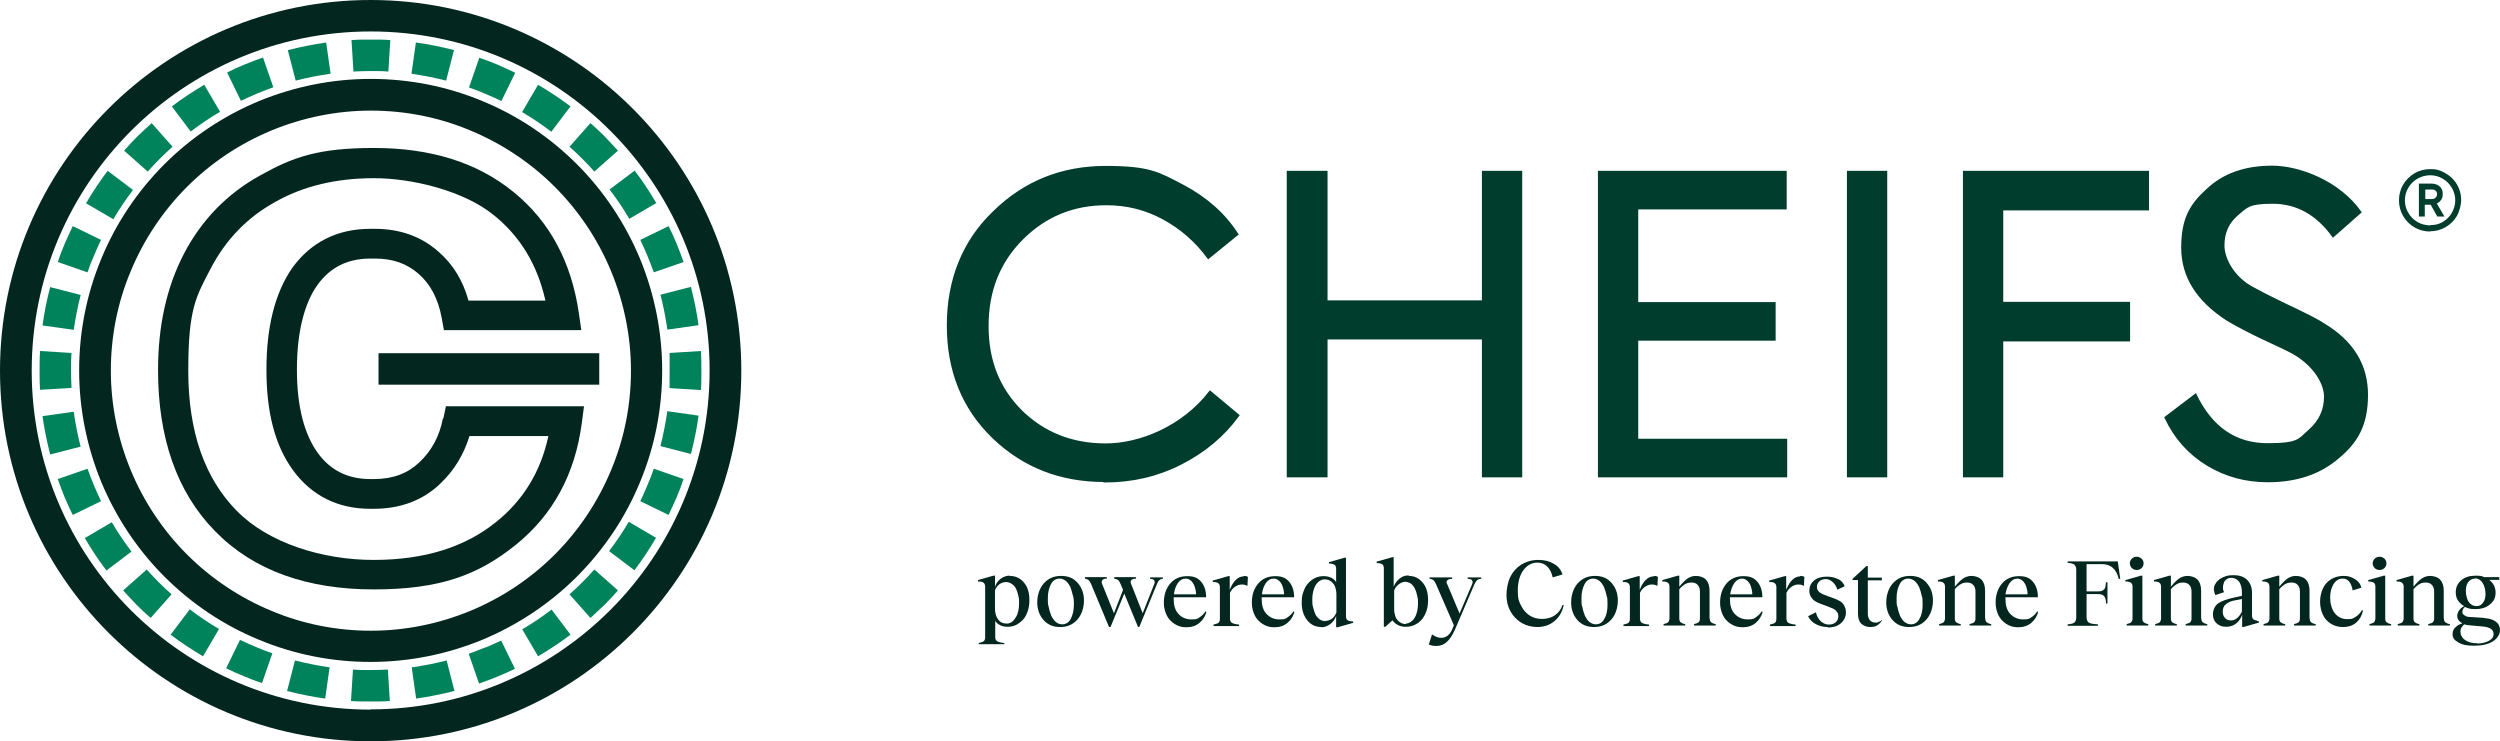 <?xml version="1.0" encoding="UTF-8"?>
<svg id="Layer_1" xmlns="http://www.w3.org/2000/svg" version="1.1" viewBox="0 0 1017.1 301.5">
  <!-- Generator: Adobe Illustrator 29.8.1, SVG Export Plug-In . SVG Version: 2.1.1 Build 2)  -->
  <defs>
    <style>
      .st0 {
        stroke: #003d2d;
        stroke-miterlimit: 10;
      }

      .st0, .st1 {
        fill: #003d2d;
      }

      .st2 {
        fill: #00825a;
      }

      .st3 {
        fill: #03271e;
      }
    </style>
  </defs>
  <g id="Layer_11" data-name="Layer_1">
    <g>
      <path class="st3" d="M150.8,0C67.5,0,0,67.5,0,150.8s67.5,150.8,150.8,150.8,150.8-67.5,150.8-150.8S234,0,150.8,0ZM150.8,288.7c-76.2,0-137.9-61.8-137.9-137.9S74.6,12.8,150.8,12.8s137.9,61.8,137.9,137.9-61.8,137.9-137.9,137.9h0Z"/>
      <path class="st3" d="M234.7,66.8c-11-11-24.1-19.8-38.5-25.7-14.4-6-29.8-9-45.4-9s-31,3.1-45.4,9c-14.4,6-27.5,14.7-38.5,25.7s-19.8,24.1-25.7,38.5c-6,14.4-9,29.8-9,45.4s3.1,31,9,45.4c6,14.4,14.7,27.5,25.7,38.5s24.1,19.8,38.5,25.7c14.4,6,29.8,9,45.4,9s31-3.1,45.4-9c14.4-6,27.5-14.7,38.5-25.7s19.8-24.1,25.7-38.5c6-14.4,9-29.8,9-45.4s-3.1-31-9-45.4c-6-14.4-14.7-27.5-25.7-38.5ZM248.6,191.3c-5.3,12.8-13.1,24.5-22.9,34.3-9.8,9.8-21.5,17.6-34.3,22.9-12.8,5.3-26.6,8.1-40.5,8.1s-27.7-2.7-40.5-8.1c-12.8-5.3-24.5-13.1-34.3-22.9-9.8-9.8-17.6-21.5-22.9-34.3-5.3-12.8-8.1-26.6-8.1-40.5s2.7-27.7,8.1-40.5c5.3-12.8,13.1-24.5,22.9-34.3s21.5-17.6,34.3-22.9c12.8-5.3,26.6-8.1,40.5-8.1s27.7,2.7,40.5,8.1c12.8,5.3,24.5,13.1,34.3,22.9s17.6,21.5,22.9,34.3c5.3,12.8,8.1,26.6,8.1,40.5s-2.7,27.7-8.1,40.5Z"/>
      <g>
        <path class="st2" d="M150.8,28.9c2.4,0,4.8,0,7.2.2l.8-12.8c-2.6-.2-5.3-.2-7.9-.2s-5.3,0-7.9.2l.8,12.8c2.4-.1,4.8-.2,7.2-.2h-.2Z"/>
        <path class="st2" d="M134.5,30l-1.8-12.7c-5.2.7-10.4,1.8-15.6,3.1l3.2,12.4c4.6-1.2,9.3-2.1,14.1-2.8h.1Z"/>
        <path class="st2" d="M184.8,20.4c-5.1-1.3-10.3-2.4-15.6-3.1l-1.8,12.7c4.7.7,9.4,1.6,14.1,2.8l3.2-12.4h.1Z"/>
        <path class="st2" d="M104.5,38.1c2.2-.9,4.5-1.8,6.7-2.6l-4.2-12.1c-2.5.9-5,1.8-7.4,2.8s-4.9,2.1-7.2,3.3l5.6,11.5c2.2-1,4.3-2,6.5-2.9Z"/>
        <path class="st2" d="M204,41.1l5.6-11.5c-2.4-1.2-4.8-2.2-7.2-3.3-2.4-1-4.9-2-7.4-2.8l-4.2,12.1c2.3.8,4.5,1.6,6.7,2.6,2.2.9,4.4,1.9,6.5,2.9h0Z"/>
        <path class="st2" d="M89.6,45.6l-6.5-11.1c-4.6,2.7-9,5.6-13.2,8.8l7.7,10.2c3.8-2.9,7.8-5.6,11.9-8h0Z"/>
        <path class="st2" d="M232.1,43.3c-4.2-3.2-8.6-6.1-13.2-8.8l-6.5,11.1c4.1,2.4,8.1,5.1,11.9,8l7.7-10.2h.1Z"/>
        <path class="st2" d="M65,64.6c1.7-1.7,3.4-3.3,5.2-4.9l-8.5-9.6c-2,1.8-3.9,3.6-5.8,5.4-1.9,1.9-3.7,3.8-5.4,5.8l9.6,8.5c1.6-1.8,3.2-3.5,4.9-5.2Z"/>
        <path class="st2" d="M236.9,64.6c1.7,1.7,3.3,3.4,4.9,5.2l9.6-8.5c-1.8-2-3.6-3.9-5.4-5.8-1.9-1.9-3.8-3.7-5.8-5.4l-8.5,9.6c1.8,1.6,3.5,3.2,5.2,4.9Z"/>
        <path class="st2" d="M54,77.2l-10.2-7.7c-3.2,4.2-6.1,8.6-8.8,13.2l11.1,6.5c2.4-4.1,5.1-8.1,8-11.9h0Z"/>
        <path class="st2" d="M255.9,89.1l11.1-6.5c-2.7-4.6-5.6-9-8.8-13.2l-10.2,7.7c2.9,3.8,5.6,7.8,8,11.9h-.1Z"/>
        <path class="st2" d="M38.2,104.1c.9-2.2,1.9-4.4,2.9-6.5l-11.5-5.6c-1.2,2.4-2.2,4.8-3.3,7.2-1,2.4-2,4.9-2.8,7.4l12.1,4.2c.8-2.3,1.6-4.5,2.6-6.7Z"/>
        <path class="st2" d="M263.4,104.1c.9,2.2,1.8,4.5,2.6,6.7l12.1-4.2c-.9-2.5-1.8-5-2.8-7.4s-2.1-4.9-3.3-7.2l-11.5,5.6c1,2.2,2,4.3,2.9,6.5h0Z"/>
        <path class="st2" d="M32.8,120l-12.4-3.2c-1.3,5.1-2.4,10.3-3.1,15.6l12.7,1.8c.7-4.7,1.6-9.4,2.8-14.1h0Z"/>
        <path class="st2" d="M271.5,134.1l12.7-1.8c-.7-5.2-1.8-10.4-3.1-15.6l-12.4,3.2c1.2,4.6,2.1,9.3,2.8,14.1h0Z"/>
        <path class="st2" d="M28.9,150.8c0-2.4,0-4.8.2-7.2l-12.8-.8c-.2,2.6-.2,5.3-.2,7.9s0,5.3.2,7.9l12.8-.8c-.1-2.4-.2-4.8-.2-7.2v.2Z"/>
        <path class="st2" d="M285.2,142.8l-12.8.8c.1,1.8,0,7.4,0,11.2v3.1l12.8.8c.2-1.5.2-13.2,0-15.9h0Z"/>
        <path class="st2" d="M30,167.5l-12.7,1.8c.7,5.2,1.8,10.4,3.1,15.6l12.4-3.2c-1.2-4.6-2.1-9.3-2.8-14.1h0Z"/>
        <path class="st2" d="M268.7,181.5l12.4,3.2c1.3-5.1,2.4-10.3,3.1-15.6l-12.7-1.8c-.7,4.7-1.6,9.4-2.8,14.1h0Z"/>
        <path class="st2" d="M38.2,197.4c-.9-2.2-1.8-4.5-2.6-6.7l-12.1,4.2c.9,2.5,1.8,5,2.8,7.4s2.1,4.9,3.3,7.2l11.5-5.6c-1-2.2-2-4.3-2.9-6.5h0Z"/>
        <path class="st2" d="M263.4,197.4c-.9,2.2-1.9,4.4-2.9,6.5l11.5,5.6c1.2-2.4,2.2-4.8,3.3-7.2,1-2.4,2-4.9,2.8-7.4l-12.1-4.2c-.8,2.3-1.6,4.5-2.6,6.7h0Z"/>
        <path class="st2" d="M45.6,212.4l-11.1,6.5c2.7,4.6,5.6,9,8.8,13.2l10.2-7.7c-2.9-3.8-5.6-7.8-8-11.9h0Z"/>
        <path class="st2" d="M247.9,224.3l10.2,7.7c3.2-4.2,6.1-8.6,8.8-13.2l-11.1-6.5c-2.4,4.1-5.1,8.1-8,11.9h.1Z"/>
        <path class="st2" d="M64.6,236.9c-1.7-1.7-3.3-3.4-4.9-5.2l-9.6,8.5c1.8,2,3.6,3.9,5.4,5.8,1.9,1.9,3.8,3.7,5.8,5.4l8.5-9.6c-1.8-1.6-3.5-3.2-5.2-4.9Z"/>
        <path class="st2" d="M236.9,236.9c-1.7,1.7-3.4,3.3-5.2,4.9l8.5,9.6c2-1.8,3.9-3.6,5.8-5.4,1.9-1.9,3.7-3.8,5.4-5.8l-9.6-8.5c-1.6,1.8-3.2,3.5-4.9,5.2Z"/>
        <path class="st2" d="M69.4,258.2c4.2,3.2,8.6,6.1,13.2,8.8l6.5-11.1c-4.1-2.4-8.1-5.1-11.9-8l-7.7,10.2h0Z"/>
        <path class="st2" d="M212.4,255.9l6.5,11.1c4.6-2.7,9-5.6,13.2-8.8l-7.7-10.2c-3.8,2.9-7.8,5.6-11.9,8h-.1Z"/>
        <path class="st2" d="M97.6,260.4l-5.6,11.5c2.4,1.2,4.8,2.2,7.2,3.2,2.4,1,4.9,2,7.4,2.8l4.2-12.1c-2.3-.8-4.5-1.6-6.7-2.6-2.2-.9-4.4-1.9-6.5-2.9h0Z"/>
        <path class="st2" d="M197.4,263.4c-2.2.9-4.5,1.8-6.7,2.6l4.2,12.1c2.5-.9,5-1.8,7.4-2.8s4.9-2.1,7.2-3.2l-5.6-11.5c-2.2,1-4.3,2-6.5,2.9h0Z"/>
        <path class="st2" d="M116.7,281.1c5.1,1.3,10.3,2.4,15.6,3.1l1.8-12.7c-4.7-.7-9.4-1.6-14.1-2.8l-3.2,12.4h-.1Z"/>
        <path class="st2" d="M167.5,271.5l1.8,12.7c5.2-.7,10.4-1.8,15.6-3.1l-3.2-12.4c-4.6,1.2-9.3,2.1-14.1,2.8h-.1Z"/>
        <path class="st2" d="M150.8,272.6c-2.4,0-4.8,0-7.2-.2l-.8,12.8c2.6.2,5.3.2,7.9.2s5.3,0,7.9-.2l-.8-12.8c-2.4.1-4.8.2-7.2.2h.2Z"/>
      </g>
      <path class="st3" d="M180.2,170.2c-1.4,7.3-4.6,13.2-9.6,17.9-4.6,4.4-10.6,6.8-18.4,6.8h-1.5c-9.2,0-16.2-3.5-21.4-10.6-5.4-7.5-8.5-18.6-8.5-33.9s3-26.9,8.3-34.4c5.2-7.2,12.2-10.8,21.6-10.8h2c7.2,0,12.9,2.1,17.6,6.2,4.7,4.1,7.9,9.9,9.4,17.9l.9,5h55.9l-1-6.9c-3-20.7-11.8-37.3-26.6-49.3-14.8-12.1-33.9-17.9-56.7-17.9s-33,3.7-46.4,11.2c-13.4,7.4-23.8,18.1-31,31.9h0c-7.1,13.7-10.5,29.5-10.5,47.3,0,27.3,7.5,49.5,23.2,65.5,15.7,16.1,37.6,23.7,64.6,23.7s42.5-5.9,57.7-18.1c15.3-12.3,24.2-29,26.9-49.6l.9-6.8h-56.2l-1,4.9h-.2ZM223.1,177.5c-3.2,14.6-10.3,26.1-21.3,34.9h0c-12.5,10.1-28.9,15.4-49.8,15.4s-42.9-6.9-55.7-20c-12.9-13.1-19.7-31.9-19.7-57s3.1-30.1,9.2-41.7c6.2-11.8,14.9-20.7,26.1-26.9h0c11.3-6.4,24.6-9.7,40.3-9.7s36.7,5.2,48.8,15.1h0c10.5,8.5,17.6,19.9,20.9,34.7h-31.3c-2.2-8-6.2-14.7-12.2-19.9-7.1-6.3-15.9-9.3-25.8-9.3h-2c-13.3,0-24.1,5.4-31.7,15.9h0c-7.2,10.4-10.5,24.4-10.5,41.4s3.3,30.6,10.8,40.9h0c7.6,10.4,18.3,15.7,31.4,15.7h1.5c10.6,0,19.8-3.3,27-10.2,5.7-5.4,9.6-11.9,11.9-19.4h32.1Z"/>
      <rect class="st3" x="154" y="143.7" width="89.8" height="12.8"/>
      <g>
        <path class="st0" d="M449.3,195.6c-17.9,0-32.9-5.9-45.2-17.7-12.3-11.9-18.4-27.1-18.4-45.5s6.2-34.2,18.8-46.2c12.5-12.2,27.6-18.2,45.4-18.2s21.5,2.5,31.1,7.5c9.7,5.1,17.1,11.7,22.3,19.8l-11.7,9.5c-5-6.8-11.1-12.1-18.3-16s-14.9-5.8-23.2-5.8c-13.5,0-24.9,4.7-34.3,14.1s-14.1,21.2-14.1,35.5,4.6,25.6,13.7,34.7c9.2,9,20.6,13.6,34.5,13.6s31.4-7.1,42.4-21.4l11.4,9.5c-5.9,8.1-13.6,14.6-23.2,19.5-9.5,4.9-19.9,7.3-31.1,7.3v-.2Z"/>
        <path class="st0" d="M539.6,193.7h-15.6v-123.7h15.6v52.7h63.8v-52.7h15.4v123.7h-15.4v-56.1h-63.8v56.1h0Z"/>
        <path class="st0" d="M726.6,193.7h-76v-123.7h75.8v14.7h-60.4v38.7h55.9v14.7h-55.9v40.9h60.6v14.7h0Z"/>
        <path class="st0" d="M751.9,193.7v-123.7h15.4v123.7h-15.4Z"/>
        <path class="st0" d="M814.5,193.7h-15.4v-123.7h74.7v15.1h-59.3v38.2h51.6v15.1h-51.6v55.4h0Z"/>
        <path class="st0" d="M922.6,195.7c-8.9,0-17.1-2.2-24.5-6.7s-13.1-10.8-17-19.1l12.1-9.2c6.5,13.4,16.2,20.1,29.3,20.1s12.8-1.9,17.1-5.6c4.2-3.7,6.4-8.3,6.4-13.8s-4.4-13-13.1-17.9c-1.6-.9-5.9-3-12.9-6.2-5.2-2.5-9.8-4.9-13.7-7.2-12.3-7.9-18.4-17.7-18.4-29.3s3.3-17.3,10-23.4c6.7-6.4,15.5-9.5,26.5-9.5s27.1,6.1,35.8,18.4l-11,9.7c-6.5-9-14.7-13.6-24.6-13.6s-10.6,1.6-14.4,4.8c-3.8,3.2-5.7,7.4-5.7,12.6s3.5,12.2,10.5,16.6c2.2,1.3,7.1,3.9,14.6,7.5,8.3,3.9,13.6,6.6,15.9,8.2,11.6,7,17.4,16.5,17.4,28.5s-3.9,19-11.6,25.4c-7.5,6.5-17,9.7-28.6,9.7h0Z"/>
      </g>
      <g>
        <path class="st3" d="M410.8,234.3c1.6,0,3,.4,4.3,1.3,1.2.9,2.2,2.1,2.8,3.5s.9,3.1.9,4.9-.2,3.3-.7,4.7-1.1,2.6-2,3.5-1.8,1.6-2.8,2.1c-1.1.5-2.2.7-3.4.7s-2.1-.2-2.9-.6c-.9-.4-1.6-1-2.1-1.8v6.6c0,.8.3,1.4.8,1.7.5.3,1.5.6,2.9.7v.5h-10.4v-.5c.9-.2,1.6-.4,2-.7.4-.3.6-.9.6-1.6v-20.6c0-1.3-.7-2-2.1-2.1h-.8v-.6l6.3-1.8h.6v4.5c.5-1.4,1.3-2.5,2.4-3.3s2.3-1.2,3.6-1.2h0ZM409.6,253.7c1.4,0,2.6-.8,3.6-2.4,1-1.6,1.4-3.5,1.4-5.8s-.1-2.1-.3-3.1-.5-1.9-.9-2.8c-.4-.9-1-1.5-1.7-2s-1.5-.8-2.4-.8-1.9.3-2.7.9c-.8.6-1.4,1.4-1.8,2.4v7.5c0,1.7.4,3.2,1.2,4.3.8,1.2,2,1.8,3.6,1.8h0Z"/>
        <path class="st3" d="M431.3,255.1c-2.8,0-5-.9-6.7-2.8s-2.6-4.3-2.6-7.2.9-5.8,2.7-7.8,4.1-3,7-3,5,.9,6.7,2.8,2.6,4.3,2.6,7.2-.9,5.8-2.7,7.8-4.1,3-7,3ZM432.1,254c1.5,0,2.7-.7,3.5-2.2s1.3-3.4,1.3-5.8-.1-2.5-.4-3.7-.6-2.3-1-3.4c-.5-1-1.1-1.9-1.8-2.5-.8-.6-1.6-1-2.6-1-1.5,0-2.7.7-3.5,2.2s-1.3,3.4-1.3,5.8.1,2.5.4,3.7c.2,1.2.6,2.3,1,3.4.5,1,1.1,1.9,1.8,2.5s1.6,1,2.6,1Z"/>
        <path class="st3" d="M467.7,234.9h5.4v.6c-.6,0-1.1.2-1.4.5-.4.3-.7.9-1,1.6l-7.2,17.5h-.5l-5.6-13.6-5.6,13.6h-.6l-7.3-17.5c-.3-.7-.7-1.3-1-1.6-.4-.3-.9-.5-1.5-.6v-.6h8.9v.6c-.9,0-1.5.2-1.8.6s-.4.9-.1,1.6l4.8,11.9,3.7-9.5-1-2.4c-.3-.7-.6-1.3-1-1.6s-.9-.5-1.6-.6v-.6h8.9v.6c-.9,0-1.5.2-1.9.6s-.4.9-.1,1.6l4.7,11.9,4.7-11.9c.3-.6.2-1.1,0-1.5-.3-.4-.9-.6-1.7-.6v-.6h-.2Z"/>
        <path class="st3" d="M490.3,248.7l.5.2c-.4,1.8-1.4,3.3-2.8,4.5s-3.2,1.8-5.3,1.8-3.5-.5-4.9-1.4-2.5-2.1-3.2-3.6-1.1-3.2-1.1-5c0-3.2.9-5.8,2.6-7.8s4-3,6.9-3,4.4.8,5.7,2.3c1.3,1.6,2,3.6,2,6.3h-13.2v.5c0,2.6.5,4.7,1.9,6.2,1.3,1.5,3.1,2.3,5.4,2.3s2.4-.3,3.3-.9,1.7-1.4,2.3-2.3h0ZM482.4,235.4c-1.3,0-2.3.6-3.2,1.8-.8,1.2-1.4,2.7-1.6,4.6h9c0-1.1-.2-2.1-.5-3s-.8-1.8-1.4-2.4-1.4-1-2.2-1h0Z"/>
        <path class="st3" d="M506.1,234.3c.6,0,1.1.1,1.6.4l-.2,3.7c-.6-.4-1.3-.6-2.3-.6s-1.8.3-2.7.9c-.9.6-1.6,1.4-2.1,2.5v10.5c0,.8.3,1.4.8,1.7s1.5.6,2.9.7v.6h-10.4v-.6c.9-.2,1.6-.4,2-.7s.6-.9.6-1.6v-12.9c0-1.3-.7-2-2.1-2.1h-.8v-.6l6.3-1.8h.6v5.6c.7-1.8,1.5-3.2,2.5-4.1,1-1,2.1-1.4,3.2-1.4v-.2Z"/>
        <path class="st3" d="M526.1,248.7l.5.2c-.4,1.8-1.4,3.3-2.8,4.5s-3.2,1.8-5.3,1.8-3.5-.5-4.9-1.4-2.5-2.1-3.2-3.6-1.1-3.2-1.1-5c0-3.2.9-5.8,2.6-7.8s4-3,6.9-3,4.4.8,5.7,2.3c1.3,1.6,2,3.6,2,6.3h-13.2v.5c0,2.6.5,4.7,1.9,6.2s3.1,2.3,5.4,2.3,2.4-.3,3.3-.9,1.7-1.4,2.3-2.3h-.1ZM518.2,235.4c-1.3,0-2.3.6-3.2,1.8-.8,1.2-1.4,2.7-1.6,4.6h9c0-1.1-.2-2.1-.5-3-.3-1-.8-1.8-1.4-2.4-.6-.6-1.4-1-2.2-1h0Z"/>
        <path class="st3" d="M537.6,255.1c-2.4,0-4.3-.9-5.8-2.8-1.5-1.9-2.2-4.2-2.2-6.9s.2-3.3.7-4.7,1.1-2.6,2-3.5c.8-.9,1.8-1.6,2.8-2.1,1.1-.5,2.2-.7,3.4-.7s2.1.2,3,.6c.9.4,1.6,1,2.1,1.8v-5.4c0-.7-.2-1.2-.5-1.5s-.9-.5-1.6-.6h-.8v-.6l6.3-1.8h.6v23.8c0,.7.2,1.2.5,1.5s.9.5,1.6.6h.8v.6l-6.3,1.8h-.6v-4.6c-.5,1.4-1.3,2.5-2.4,3.3s-2.3,1.3-3.6,1.3h0ZM539.2,252.6c1,0,1.9-.3,2.7-.9s1.4-1.5,1.8-2.5v-7.4c0-1.1-.2-2.1-.5-3s-.9-1.6-1.6-2.2c-.8-.6-1.7-.9-2.7-.9s-1.8.4-2.6,1.1c-.8.7-1.4,1.7-1.8,3-.4,1.3-.6,2.6-.6,4.1s0,2.1.3,3.1.5,1.9.9,2.8,1,1.5,1.7,2.1c.7.5,1.5.8,2.4.8h0Z"/>
        <path class="st3" d="M573.1,234.3c1.6,0,3,.4,4.2,1.3,1.2.9,2.2,2.1,2.8,3.5s.9,3.1.9,4.9-.2,3.3-.7,4.7-1.2,2.6-2,3.5-1.8,1.6-2.9,2.1c-1.1.5-2.3.7-3.6.7-2.2,0-4-.9-5.3-2.6l-2.9,2.6h-.6v-23.8c0-.7-.2-1.2-.5-1.5s-.8-.5-1.6-.6h-.8v-.6l6.3-1.8h.6v12c.5-1.3,1.3-2.4,2.4-3.3s2.3-1.3,3.7-1.3v.2ZM571.9,253.7c.9,0,1.8-.4,2.6-1.1.8-.7,1.4-1.7,1.8-3,.4-1.3.6-2.6.6-4.1s0-1.7-.2-2.5-.3-1.6-.6-2.4c-.3-.8-.6-1.5-1-2-.4-.6-.9-1.1-1.5-1.4-.6-.3-1.3-.5-2-.5s-1.8.4-2.6,1.1c-.9.7-1.5,1.5-1.8,2.5v7.5c0,1.1.2,2.1.5,3s.9,1.6,1.6,2.2c.8.6,1.7.9,2.7.9v-.2Z"/>
        <path class="st3" d="M596.9,234.9h5.7v.6c-.7,0-1.2.2-1.6.5-.4.3-.7.9-1.1,1.6l-7.9,18.4c-1,2.3-2.1,4-3.3,5.1s-2.6,1.7-4.3,1.7-2.1-.2-3.1-.6l1.3-4.1c1.3.9,2.5,1.4,3.7,1.4,2,0,3.6-1.2,4.6-3.7l.6-1.4-7.3-16.8c-.4-.8-.7-1.3-1.1-1.6-.4-.3-.9-.5-1.5-.5v-.6h9.2v.6c-.9,0-1.6.2-2,.6-.4.4-.4.9,0,1.6l5,11.9,5.1-11.9c.3-.7.3-1.2,0-1.6-.3-.4-.9-.6-1.8-.6v-.6h-.1Z"/>
        <path class="st3" d="M625.5,255.1c-2.4,0-4.6-.6-6.5-1.7-1.9-1.2-3.4-2.7-4.5-4.7s-1.6-4.2-1.6-6.6.5-5.2,1.5-7.3,2.5-3.8,4.5-5.1c2-1.2,4.3-1.9,6.9-1.9s4.6.5,6.4,1.6c1.8,1,2.9,2.5,3.5,4.3l-4,1.2c-.4-1.8-1.1-3.3-2.2-4.4-1.1-1.1-2.5-1.6-4-1.6-2.4,0-4.3,1.1-5.8,3.2-1.5,2.1-2.2,4.9-2.2,8.2s.4,4.3,1.3,6c.8,1.7,2,3.1,3.5,4.1s3.2,1.4,5.1,1.4,3.8-.5,5.2-1.5c1.5-1,2.5-2.4,3.1-4.2h.5c-.6,2.9-1.9,5-3.8,6.6-1.9,1.6-4.3,2.4-7,2.4h0Z"/>
        <path class="st3" d="M648.5,255.1c-2.8,0-5-.9-6.7-2.8s-2.6-4.3-2.6-7.2.9-5.8,2.7-7.8,4.1-3,7-3,5,.9,6.7,2.8,2.6,4.3,2.6,7.2-.9,5.8-2.7,7.8-4.1,3-7,3ZM649.2,254c1.5,0,2.7-.7,3.5-2.2.9-1.5,1.3-3.4,1.3-5.8s0-2.5-.4-3.7c-.2-1.2-.6-2.3-1-3.4-.5-1-1.1-1.9-1.8-2.5-.8-.6-1.6-1-2.6-1-1.5,0-2.7.7-3.5,2.2s-1.3,3.4-1.3,5.8,0,2.5.4,3.7c.2,1.2.6,2.3,1,3.4.5,1,1.1,1.9,1.8,2.5.8.6,1.6,1,2.6,1Z"/>
        <path class="st3" d="M672.9,234.3c.6,0,1.1.1,1.6.4l-.2,3.7c-.6-.4-1.3-.6-2.3-.6s-1.8.3-2.7.9-1.6,1.4-2.1,2.5v10.5c0,.8.3,1.4.8,1.7s1.5.6,2.9.7v.6h-10.4v-.6c.9-.2,1.6-.4,2-.7s.6-.9.6-1.6v-12.9c0-1.3-.7-2-2.1-2.1h-.8v-.6l6.3-1.8h.6v5.6c.7-1.8,1.5-3.2,2.5-4.1,1-1,2.1-1.4,3.2-1.4v-.2Z"/>
        <path class="st3" d="M695.6,251.6c0,.8.2,1.3.6,1.6s1,.6,1.8.7v.6h-8.8v-.6c.8-.2,1.5-.4,1.8-.7.4-.3.6-.9.6-1.6v-10.9c0-1.2-.3-2.1-.9-2.7-.6-.7-1.4-1-2.5-1s-1.8.2-2.5.6c-.8.4-1.6,1.1-2.5,2.1v11.9c0,.8.2,1.3.6,1.6.4.3,1,.6,1.8.7v.6h-8.8v-.6c.8-.2,1.5-.4,1.8-.7s.6-.9.6-1.6v-12.9c0-1.3-.7-2-2.1-2.1h-.8v-.6l6.3-1.8h.6v4.5c1.2-1.5,2.3-2.6,3.3-3.3s2.2-1.1,3.5-1.1,3.2.5,4.1,1.6c1,1.1,1.4,2.6,1.4,4.5v11.2h.1Z"/>
        <path class="st3" d="M716.6,248.7l.5.2c-.4,1.8-1.4,3.3-2.8,4.5s-3.2,1.8-5.3,1.8-3.5-.5-4.9-1.4-2.5-2.1-3.2-3.6-1.1-3.2-1.1-5c0-3.2.9-5.8,2.6-7.8s4-3,6.9-3,4.4.8,5.7,2.3c1.3,1.6,2,3.6,2,6.3h-13.2v.5c0,2.6.5,4.7,1.9,6.2s3.1,2.3,5.4,2.3,2.4-.3,3.3-.9c.9-.6,1.7-1.4,2.3-2.3h-.1ZM708.8,235.4c-1.3,0-2.3.6-3.2,1.8-.8,1.2-1.4,2.7-1.7,4.6h9c0-1.1-.2-2.1-.5-3-.3-1-.8-1.8-1.4-2.4-.6-.6-1.4-1-2.2-1h0Z"/>
        <path class="st3" d="M732.5,234.3c.6,0,1.1.1,1.6.4l-.2,3.7c-.6-.4-1.3-.6-2.3-.6s-1.8.3-2.7.9-1.6,1.4-2.1,2.5v10.5c0,.8.3,1.4.8,1.7s1.5.6,2.9.7v.6h-10.4v-.6c.9-.2,1.6-.4,2-.7s.6-.9.6-1.6v-12.9c0-1.3-.7-2-2.1-2.1h-.8v-.6l6.3-1.8h.6v5.6c.7-1.8,1.5-3.2,2.5-4.1,1-1,2.1-1.4,3.2-1.4v-.2Z"/>
        <path class="st3" d="M743.7,255.1c-1.9,0-3.5-.4-5-1.2s-2.5-1.9-3.1-3.2l3.2-1.6c.3,1.5,1,2.7,1.9,3.6,1,.9,2.1,1.4,3.3,1.4s2.1-.3,2.8-.9c.7-.6,1.1-1.4,1.1-2.4s-.2-1.5-.7-2c-.4-.6-1-1-1.7-1.3s-1.4-.6-2.2-.9c-.8-.3-1.6-.6-2.5-.9s-1.6-.7-2.3-1.1c-.7-.4-1.2-1-1.7-1.7-.4-.7-.7-1.6-.7-2.5,0-1.7.6-3.1,1.9-4.2,1.3-1.1,3.1-1.6,5.2-1.6s3.2.4,4.6,1,2.2,1.7,2.7,2.9l-3,1.4c-.4-1.3-1-2.3-1.9-3.1s-1.8-1.2-2.8-1.2-2,.3-2.6.9-1,1.3-1,2.2.2,1.3.6,1.8,1,.9,1.7,1.2,1.4.6,2.3.9c.8.3,1.7.6,2.5.9s1.6.7,2.3,1.1c.7.4,1.3,1,1.7,1.8s.7,1.6.7,2.7c0,1.8-.7,3.3-2.1,4.5-1.4,1.2-3.2,1.7-5.4,1.7l.2-.2Z"/>
        <path class="st3" d="M765.4,252.1l.3.2c-.4.8-1,1.4-1.8,2s-1.8.8-3.1.8-2.7-.5-3.6-1.4-1.3-2.3-1.3-4v-13.7h-2.2v-.5l5.6-5.2h.6v4.7h5.7v1.1h-5.7v13.6c0,1.1.3,1.9.8,2.6.5.6,1.3,1,2.3,1s.8,0,1.1-.2c.3-.1.6-.2.8-.3s.4-.3.6-.5v-.2Z"/>
        <path class="st3" d="M776.7,255.1c-2.8,0-5-.9-6.7-2.8s-2.6-4.3-2.6-7.2.9-5.8,2.7-7.8,4.1-3,7-3,5,.9,6.7,2.8,2.6,4.3,2.6,7.2-.9,5.8-2.7,7.8-4.1,3-7,3ZM777.4,254c1.5,0,2.7-.7,3.5-2.2.9-1.5,1.3-3.4,1.3-5.8s0-2.5-.4-3.7c-.2-1.2-.6-2.3-1-3.4-.5-1-1.1-1.9-1.8-2.5-.8-.6-1.6-1-2.6-1-1.5,0-2.7.7-3.5,2.2s-1.3,3.4-1.3,5.8,0,2.5.4,3.7c.2,1.2.6,2.3,1,3.4.5,1,1.1,1.9,1.8,2.5.8.6,1.6,1,2.6,1Z"/>
        <path class="st3" d="M807.7,251.6c0,.8.2,1.3.6,1.6s1,.6,1.8.7v.6h-8.8v-.6c.8-.2,1.5-.4,1.8-.7.4-.3.6-.9.6-1.6v-10.9c0-1.2-.3-2.1-.9-2.7-.6-.7-1.4-1-2.5-1s-1.8.2-2.5.6c-.8.4-1.6,1.1-2.5,2.1v11.9c0,.8.2,1.3.6,1.6.4.3,1,.6,1.8.7v.6h-8.8v-.6c.8-.2,1.5-.4,1.8-.7s.6-.9.6-1.6v-12.9c0-1.3-.7-2-2.1-2.1h-.8v-.6l6.3-1.8h.6v4.5c1.2-1.5,2.3-2.6,3.3-3.3s2.2-1.1,3.5-1.1,3.2.5,4.1,1.6c1,1.1,1.4,2.6,1.4,4.5v11.2h.1Z"/>
        <path class="st3" d="M828.7,248.7l.5.2c-.4,1.8-1.4,3.3-2.8,4.5s-3.2,1.8-5.3,1.8-3.5-.5-4.9-1.4-2.5-2.1-3.2-3.6-1.1-3.2-1.1-5c0-3.2.9-5.8,2.6-7.8s4-3,6.9-3,4.4.8,5.7,2.3c1.3,1.6,2,3.6,2,6.3h-13.2v.5c0,2.6.5,4.7,1.9,6.2s3.1,2.3,5.4,2.3,2.4-.3,3.3-.9c.9-.6,1.7-1.4,2.3-2.3h-.1ZM820.8,235.4c-1.3,0-2.3.6-3.2,1.8-.8,1.2-1.4,2.7-1.7,4.6h9c0-1.1-.2-2.1-.5-3-.3-1-.8-1.8-1.4-2.4-.6-.6-1.4-1-2.2-1h0Z"/>
        <path class="st3" d="M861.6,228.4l1,7.1h-.6c-1-4-3.2-6-6.9-6h-6.2v11.1h4.4c.7,0,1.3,0,1.7-.2.5-.1.8-.4,1.1-.7s.4-.7.5-1.2c0-.4.2-1,.2-1.6h.6v8.6h-.6c0-.7,0-1.2-.2-1.7,0-.4-.3-.8-.5-1.2-.3-.3-.6-.6-1.1-.7-.5-.2-1-.2-1.7-.2h-4.4v9.3c0,1.1.3,1.9.9,2.3.6.4,1.9.6,3.7.7v.6h-12.3v-.6c1.3-.1,2.2-.3,2.7-.7s.8-1.1.8-2.1v-19.4c0-1-.3-1.7-.8-2.1-.5-.4-1.4-.6-2.7-.7v-.6h20.4,0Z"/>
        <path class="st3" d="M871.6,251.6c0,.8.2,1.3.6,1.6.4.3,1,.6,1.8.7v.6h-8.8v-.6c.8-.2,1.5-.4,1.8-.7s.6-.9.6-1.6v-12.9c0-.7-.2-1.2-.5-1.5s-.9-.5-1.6-.6h-.8v-.6l6.3-1.8h.6v17.3h0ZM869.3,231.9c-.8,0-1.5-.3-2-.8s-.8-1.2-.8-1.9.3-1.4.8-1.9,1.2-.8,2-.8,1.4.3,2,.8c.5.5.8,1.1.8,1.9s-.3,1.4-.8,1.9-1.2.8-2,.8Z"/>
        <path class="st3" d="M895.6,251.6c0,.8.2,1.3.6,1.6s1,.6,1.8.7v.6h-8.8v-.6c.8-.2,1.5-.4,1.8-.7.4-.3.6-.9.6-1.6v-10.9c0-1.2-.3-2.1-.9-2.7-.6-.7-1.4-1-2.5-1s-1.8.2-2.5.6c-.8.4-1.6,1.1-2.5,2.1v11.9c0,.8.2,1.3.6,1.6.4.3,1,.6,1.8.7v.6h-8.8v-.6c.8-.2,1.5-.4,1.8-.7s.6-.9.6-1.6v-12.9c0-1.3-.7-2-2.1-2.1h-.8v-.6l6.3-1.8h.6v4.5c1.2-1.5,2.3-2.6,3.3-3.3s2.2-1.1,3.5-1.1,3.2.5,4.1,1.6c1,1.1,1.4,2.6,1.4,4.5v11.2h.1Z"/>
        <path class="st3" d="M918.2,252.7h.8v.6l-6.3,1.8h-.5v-5c-.5,1.5-1.4,2.8-2.5,3.6-1.2.9-2.5,1.3-4.1,1.3s-2.8-.5-3.8-1.4-1.5-2.2-1.5-3.7.7-3.4,2.1-4.4c1.4-1,3.7-1.8,7-2.5l2.7-.6v-1.4c0-1.8-.4-3.2-1.1-4.3-.8-1-1.8-1.6-3.1-1.6s-1.4.2-1.9.5c-.6.4-1,.8-1.2,1.4s-.4,1.2-.4,1.9,0,1.4.5,2l-3.6,1.2c-.4-.9-.6-1.7-.6-2.5s.2-1.5.7-2.2c.4-.7,1-1.3,1.7-1.8s1.5-.9,2.5-1.2,2-.4,3.1-.4c2.3,0,4.2.6,5.5,1.9s2,3,2,5.2v9.3c0,.7.2,1.2.5,1.5s.9.5,1.6.6v.2ZM912.1,249v-5.3l-2.6.5c-1.8.3-3.1.9-3.9,1.6-.9.7-1.3,1.8-1.3,3s.3,1.9.9,2.6c.6.7,1.4,1,2.4,1s1.8-.3,2.6-1,1.4-1.5,1.9-2.6v.2Z"/>
        <path class="st3" d="M939.7,251.6c0,.8.2,1.3.6,1.6s1,.6,1.8.7v.6h-8.8v-.6c.8-.2,1.5-.4,1.8-.7.4-.3.6-.9.6-1.6v-10.9c0-1.2-.3-2.1-.9-2.7-.6-.7-1.4-1-2.5-1s-1.8.2-2.5.6c-.8.4-1.6,1.1-2.5,2.1v11.9c0,.8.2,1.3.6,1.6.4.3,1,.6,1.8.7v.6h-8.8v-.6c.8-.2,1.5-.4,1.8-.7s.6-.9.6-1.6v-12.9c0-1.3-.7-2-2.1-2.1h-.8v-.6l6.3-1.8h.6v4.5c1.2-1.5,2.3-2.6,3.3-3.3s2.2-1.1,3.5-1.1,3.2.5,4.1,1.6c1,1.1,1.4,2.6,1.4,4.5v11.2h.1Z"/>
        <path class="st3" d="M953.1,255.1c-1.8,0-3.5-.5-4.9-1.4s-2.5-2.1-3.2-3.7c-.7-1.5-1.1-3.3-1.1-5.2s.4-3.7,1.1-5.3c.7-1.6,1.8-2.8,3.3-3.8,1.5-.9,3.2-1.4,5.1-1.4s2.6.3,3.7.8c1.1.5,1.9,1.1,2.5,1.8s.9,1.4,1.1,2.2l-3.6,1.1c0-.8-.3-1.6-.6-2.3s-.7-1.3-1.3-1.8-1.3-.7-2.1-.7c-1.5,0-2.7.7-3.7,2.2-.9,1.5-1.4,3.3-1.4,5.5s.6,4.8,1.9,6.4c1.3,1.6,3,2.4,5.1,2.4s2.3-.3,3.3-.9c1-.6,1.9-1.5,2.6-2.7h.5c-.5,2.2-1.4,3.8-2.8,5-1.4,1.2-3.2,1.8-5.2,1.8h-.3Z"/>
        <path class="st3" d="M970.4,251.6c0,.8.2,1.3.6,1.6.4.3,1,.6,1.8.7v.6h-8.8v-.6c.8-.2,1.5-.4,1.8-.7s.6-.9.6-1.6v-12.9c0-.7-.2-1.2-.5-1.5s-.9-.5-1.6-.6h-.8v-.6l6.3-1.8h.6v17.3h0ZM968.1,231.9c-.8,0-1.5-.3-2-.8s-.8-1.2-.8-1.9.3-1.4.8-1.9,1.2-.8,2-.8,1.4.3,2,.8c.5.5.8,1.1.8,1.9s-.3,1.4-.8,1.9-1.2.8-2,.8Z"/>
        <path class="st3" d="M994.3,251.6c0,.8.2,1.3.6,1.6s1,.6,1.8.7v.6h-8.8v-.6c.8-.2,1.5-.4,1.8-.7.4-.3.6-.9.6-1.6v-10.9c0-1.2-.3-2.1-.9-2.7-.6-.7-1.4-1-2.5-1s-1.8.2-2.5.6c-.8.4-1.6,1.1-2.5,2.1v11.9c0,.8.2,1.3.6,1.6.4.3,1,.6,1.8.7v.6h-8.8v-.6c.8-.2,1.5-.4,1.8-.7s.6-.9.6-1.6v-12.9c0-1.3-.7-2-2.1-2.1h-.8v-.6l6.3-1.8h.6v4.5c1.2-1.5,2.3-2.6,3.3-3.3s2.2-1.1,3.5-1.1,3.2.5,4.1,1.6c1,1.1,1.4,2.6,1.4,4.5v11.2h.1Z"/>
        <path class="st3" d="M1010.9,251.5c1.9.1,3.4.6,4.5,1.4s1.7,2,1.7,3.5-1,3.4-3,4.6-4.5,1.7-7.6,1.7-4.7-.4-6.3-1.3-2.4-1.9-2.4-3.3.4-2.2,1.2-2.9c.8-.8,1.7-1.3,2.8-1.6-.7-.4-1.2-.8-1.6-1.3-.3-.5-.5-1.1-.5-1.7s.2-1.5.7-2.2,1.2-1.3,2.1-1.8c-1-.6-1.9-1.4-2.5-2.3-.6-.9-.9-2-.9-3.3,0-2,.7-3.6,2.2-4.9,1.5-1.3,3.5-1.9,5.9-1.9s2.4.2,3.5.6h6.1v1.1h-4.1c1.7,1.3,2.6,3,2.6,5.2s-.8,3.6-2.3,4.8c-1.5,1.3-3.5,1.9-5.9,1.9s-3-.3-4.3-.9c-.7.7-1,1.3-1,2.1s.3.9.8,1.3c.5.4,1.2.7,2.1.7l6.2.4h0ZM1007.8,261.8c1.9,0,3.5-.4,4.8-1.1s1.9-1.6,1.9-2.7c0-1.8-1.4-2.8-4.2-3.1l-5.6-.5c-.7,0-1.5-.2-2.2-.4-1,1-1.5,1.9-1.5,2.8,0,1.5.6,2.7,1.9,3.6,1.3.9,2.9,1.3,4.9,1.3h0ZM1006.9,235.4c-1.1,0-2,.5-2.7,1.4s-1,2.1-1,3.6.4,3.4,1.2,4.5,1.8,1.7,3.1,1.7,2-.5,2.7-1.4,1-2.1,1-3.6-.4-3.3-1.2-4.5-1.8-1.8-3.1-1.8h0Z"/>
      </g>
    </g>
  </g>
  <path class="st1" d="M988.7,94.2c-2.3,0-4.5-.6-6.4-1.7-1.9-1.1-3.5-2.7-4.6-4.6-1.1-1.9-1.7-4-1.7-6.4s.6-4.5,1.7-6.4c1.1-1.9,2.7-3.4,4.6-4.6,1.9-1.1,4.1-1.7,6.4-1.7s3.4.3,4.9,1c1.5.7,2.9,1.6,4,2.7,1.2,1.2,2.1,2.5,2.7,4,.7,1.5,1,3.2,1,4.9s-.6,4.4-1.7,6.4c-1.1,1.9-2.7,3.5-4.6,4.6-1.9,1.1-4,1.7-6.4,1.7ZM988.7,91.6c1.9,0,3.6-.4,5.1-1.3,1.5-.9,2.8-2.1,3.7-3.7.9-1.6,1.4-3.3,1.4-5.1s-.5-3.6-1.4-5.1c-.9-1.5-2.1-2.8-3.7-3.7-1.5-.9-3.2-1.4-5.1-1.4s-3.6.5-5.2,1.4c-1.5.9-2.8,2.1-3.7,3.7-.9,1.5-1.4,3.2-1.4,5.1s.5,3.6,1.4,5.1c.9,1.5,2.1,2.8,3.7,3.7,1.5.9,3.3,1.4,5.2,1.4ZM984.1,88.1v-13.4h5.1c1.4,0,2.5.4,3.3,1.1.9.7,1.3,1.8,1.3,3.1s-.2,1.6-.6,2.3c-.4.7-1,1.2-1.8,1.6l3.1,5.3h-2.9l-2.7-4.8h-2.4v4.8h-2.5ZM986.7,81h2.6c.7,0,1.2-.2,1.6-.6.4-.4.6-.9.6-1.4s-.2-1.1-.6-1.4c-.4-.4-.9-.5-1.6-.5h-2.6v4Z"/>
</svg>